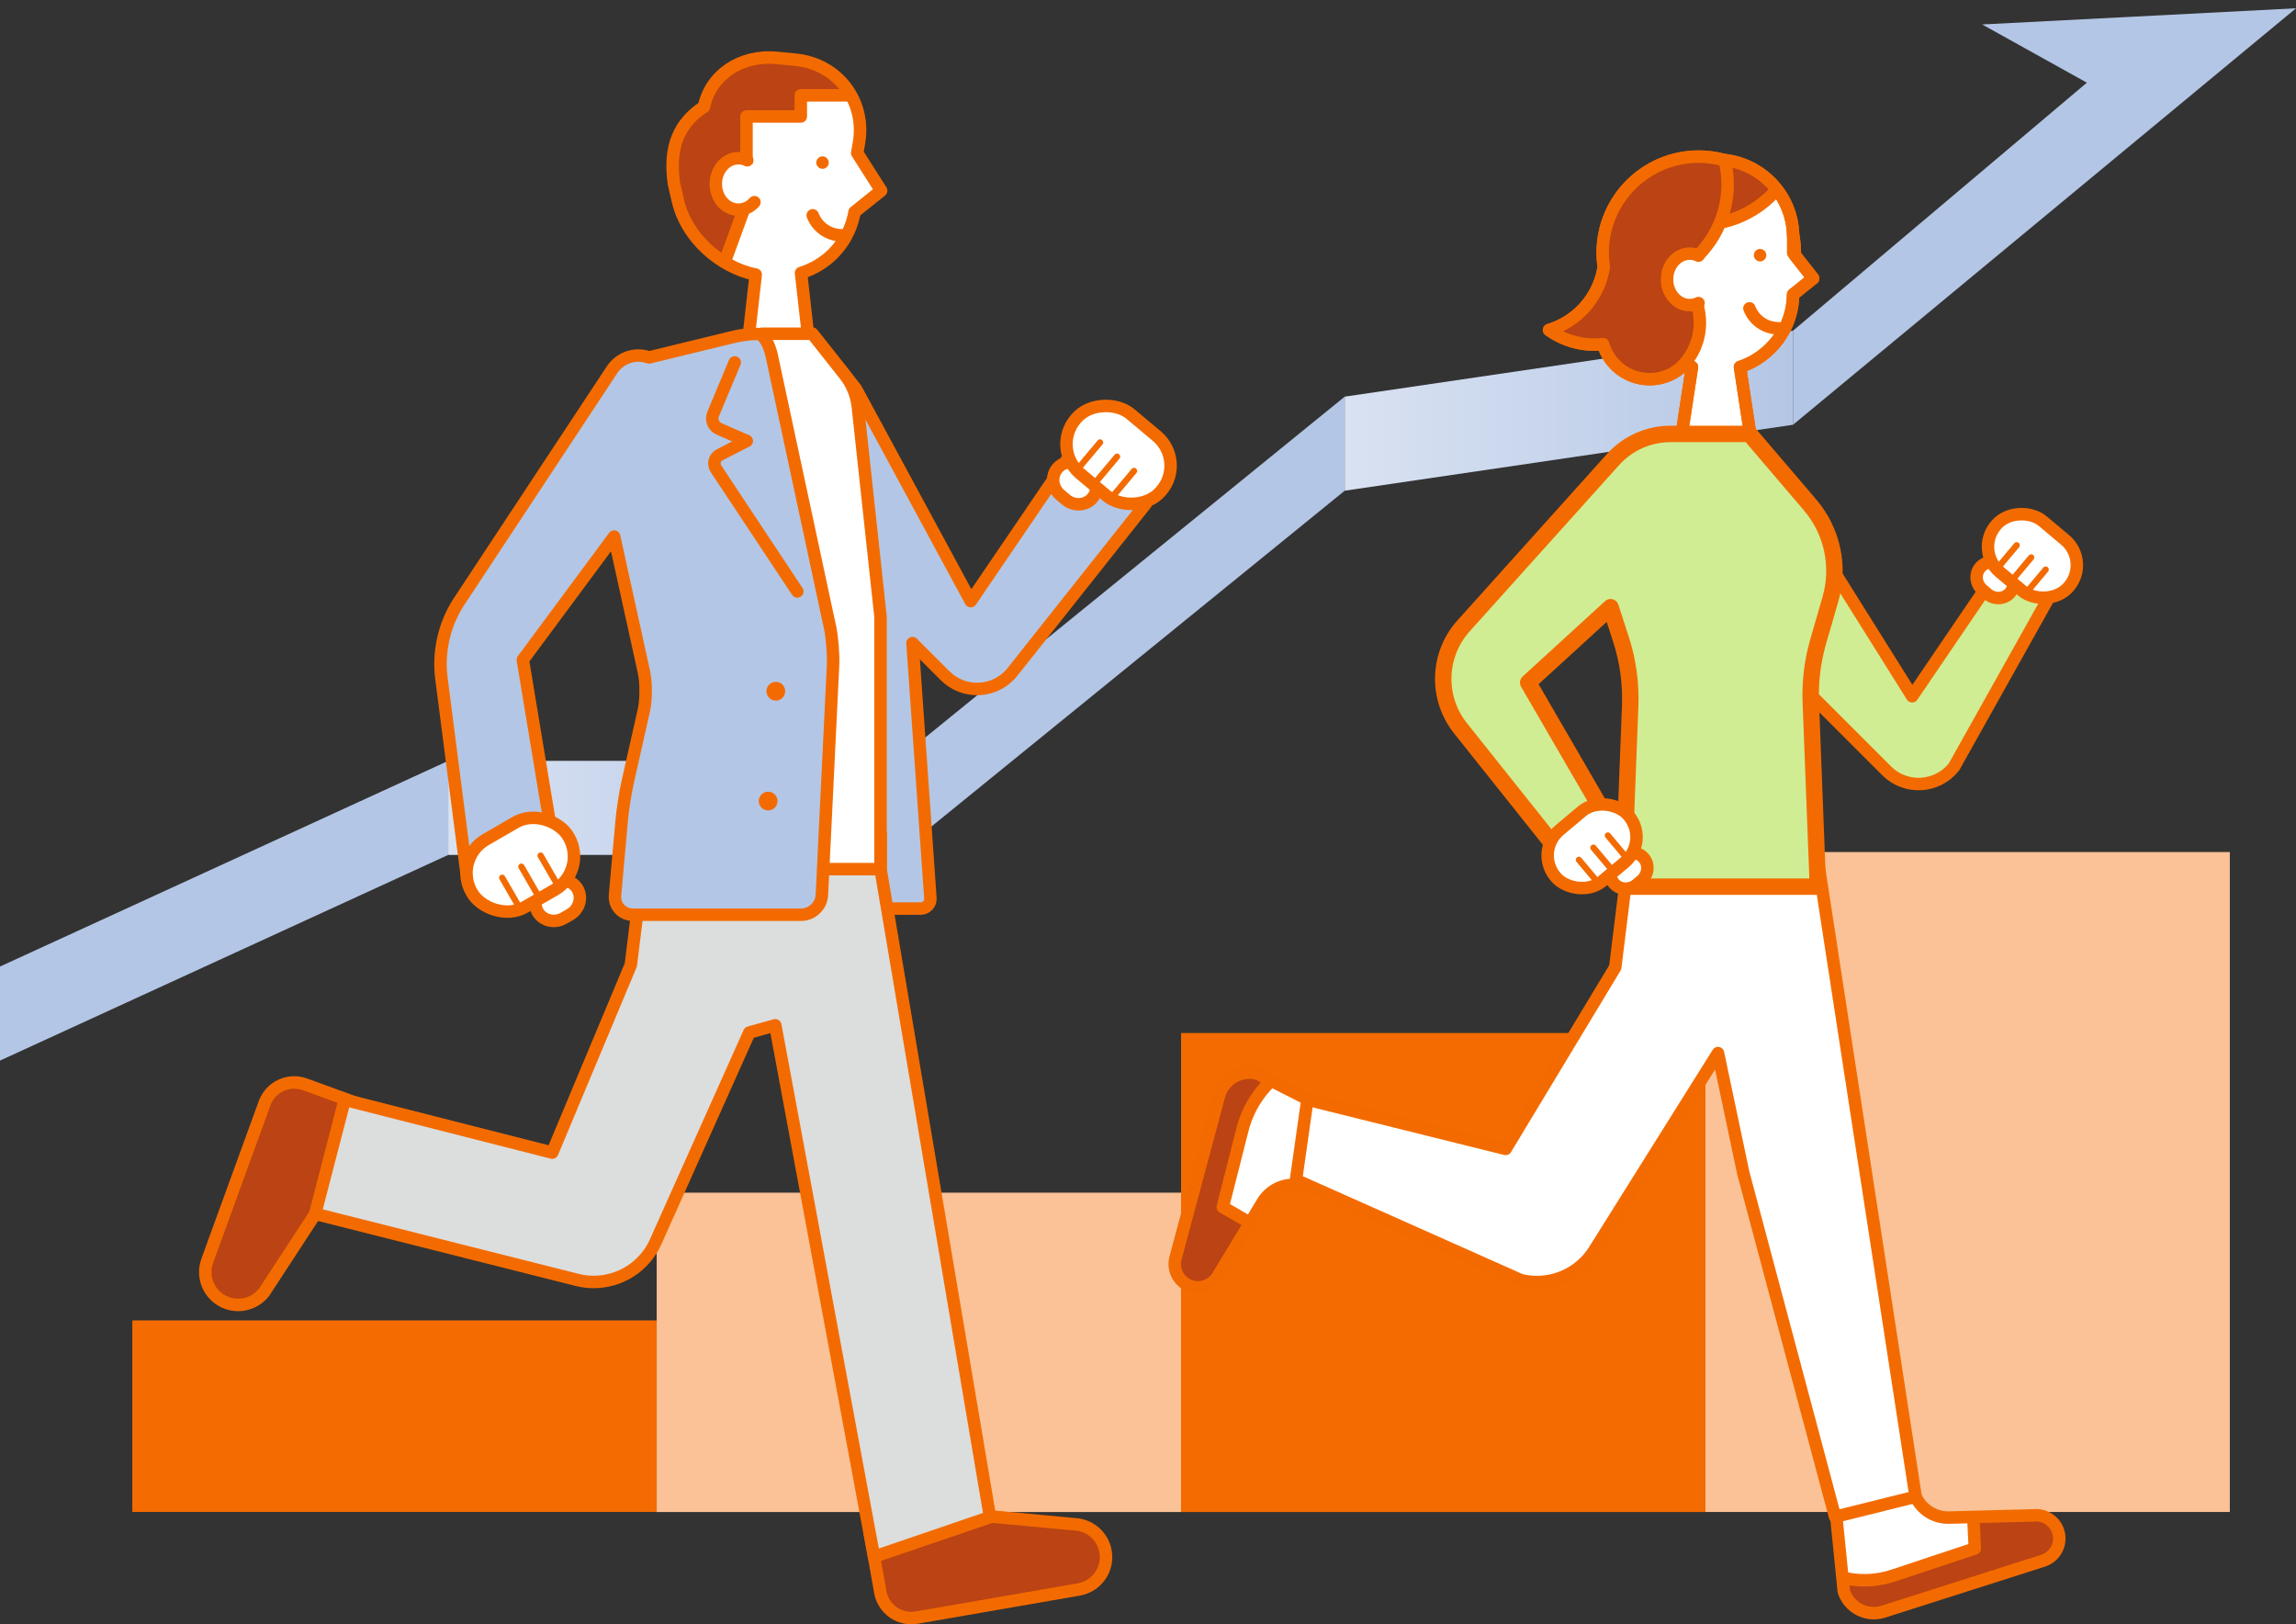 <?xml version="1.0" encoding="UTF-8"?>
<svg id="Layer_2" xmlns="http://www.w3.org/2000/svg" xmlns:xlink="http://www.w3.org/1999/xlink" viewBox="0 0 521.05 368.56">
  <rect x="0" y="0" width="521.05" height="368.56" fill="#333333" stroke="none"/>
  <defs>
    <style>
      .cls-1 {
        fill: #dcdddd;
      }

      .cls-1, .cls-2, .cls-3, .cls-4, .cls-5, .cls-6, .cls-7, .cls-8 {
        stroke: #f36b00;
        stroke-linecap: round;
        stroke-linejoin: round;
      }

      .cls-1, .cls-2, .cls-5, .cls-6, .cls-8 {
        stroke-width: 2.83px;
      }

      .cls-9 {
        fill: url(#_名称未設定グラデーション_13);
      }

      .cls-10, .cls-6 {
        fill: #fff;
      }

      .cls-11 {
        fill: #fac296;
      }

      .cls-2, .cls-12 {
        fill: #d0ed94;
      }

      .cls-13 {
        fill: #f36b01;
      }

      .cls-3 {
        stroke-width: 3.73px;
      }

      .cls-3, .cls-14, .cls-4, .cls-5, .cls-7 {
        fill: none;
      }

      .cls-15 {
        clip-path: url(#clippath-1);
      }

      .cls-16, .cls-8 {
        fill: #bb4314;
      }

      .cls-4 {
        stroke-width: 1.42px;
      }

      .cls-17 {
        clip-path: url(#clippath-3);
      }

      .cls-18 {
        fill: #b4c6e5;
      }

      .cls-19 {
        fill: url(#_名称未設定グラデーション_13-2);
      }

      .cls-20 {
        fill: #ffe75c;
      }

      .cls-7 {
        stroke-width: 4.25px;
      }

      .cls-21 {
        clip-path: url(#clippath-2);
      }

      .cls-22 {
        clip-path: url(#clippath);
      }
    </style>
    <linearGradient id="_名称未設定グラデーション_13" data-name="名称未設定グラデーション 13" x1="101.72" y1="183.31" x2="203.45" y2="183.31" gradientUnits="userSpaceOnUse">
      <stop offset="0" stop-color="#d9e2f2"/>
      <stop offset="1" stop-color="#b4c6e5"/>
    </linearGradient>
    <linearGradient id="_名称未設定グラデーション_13-2" data-name="名称未設定グラデーション 13" x1="305.17" y1="93.19" x2="406.9" y2="93.19" xlink:href="#_名称未設定グラデーション_13"/>
    <clipPath id="clippath">
      <path class="cls-5" d="M407.29,57.83c0-.17.02-.33.02-.49,0-1.41-.15-2.78-.4-4.11-.25-8.83-7.1-16.08-15.77-16.93-1.8-.48-3.68-.76-5.63-.76-12.04,0-21.8,9.76-21.8,21.8,0,1.08.1,2.13.26,3.17-.36,2.41-1.22,4.78-2.63,6.97-2.38,3.7-5.9,6.22-9.8,7.41.24.17.48.33.72.49,3.56,2.29,7.64,3.14,11.54,2.71,1.33,4.59,5.56,7.95,10.58,7.95,3.13,0,5.92-1.32,7.93-3.41.54.24,1.09.47,1.66.66l-2.54,16.66h15.98l-2.54-16.66c6.94-2.29,11.99-8.81,12.06-16.47l4.54-3.64-4.19-5.33Z"/>
    </clipPath>
    <clipPath id="clippath-1">
      <path class="cls-6" d="M276.38,289.54l10.16-16.77c1.69-2.79,4.88-4.3,8.11-3.83l9.06,1.32,20.55-8.9-19.04-7.64-19.84-10.09c-3.81-1.02-7.73,1.24-8.76,5.06l-9.85,36.77c-.75,2.81.92,5.71,3.73,6.46h0c2.27.61,4.66-.36,5.88-2.36Z"/>
    </clipPath>
    <clipPath id="clippath-2">
      <path class="cls-6" d="M461.93,343.83l-19.6.51c-3.26.09-6.25-1.79-7.6-4.76l-3.78-8.34-18.6-12.48,3.85,20.15,2.22,22.14c1.2,3.76,5.22,5.84,8.98,4.64l36.26-11.57c2.77-.89,4.31-3.85,3.42-6.63h0c-.71-2.24-2.82-3.73-5.16-3.67Z"/>
    </clipPath>
    <clipPath id="clippath-3">
      <path class="cls-6" d="M190.32,56.13c.24-.3.47-.61.69-.92.07-.1.14-.19.2-.29.27-.4.52-.82.76-1.25.07-.13.14-.26.2-.39.18-.33.34-.67.49-1.02.06-.13.12-.27.18-.4.19-.46.37-.93.52-1.41.02-.08.04-.16.07-.23.13-.42.23-.84.33-1.27.03-.15.06-.3.09-.45.03-.13.06-.27.08-.4l6.04-4.84-5.44-8.55.39-2.22c1.67-9.49-4.8-18.01-14.39-18.94l-4.22-.41c-8.32-.8-15.1,3.99-16.54,11.07-5.54,3.65-8.04,8.86-6.84,17.42l.93,4.02c1.89,8.13,9.4,14.98,17.64,16.66l-2.83,25.05h15.98l-2.87-25.42s0,0,0,0c.13-.04.26-.09.4-.14.35-.12.69-.24,1.03-.38.18-.07.36-.15.54-.23.32-.14.62-.29.93-.45.14-.07.28-.14.42-.21.41-.23.81-.47,1.2-.73.15-.1.29-.2.43-.3.27-.19.54-.4.81-.6.14-.11.28-.22.41-.33.36-.31.71-.62,1.05-.95.08-.08.15-.17.23-.25.27-.28.53-.57.78-.86.11-.13.22-.26.32-.39Z"/>
    </clipPath>
  </defs>
  <g>
    <rect class="cls-13" x="30.03" y="299.6" width="119" height="43.47"/>
    <rect class="cls-11" x="149.03" y="270.62" width="119" height="72.46"/>
    <rect class="cls-13" x="268.03" y="234.39" width="119" height="108.69"/>
    <rect class="cls-11" x="387.03" y="193.33" width="119" height="149.74"/>
  </g>
  <g>
    <polygon class="cls-18" points="101.72 193.98 0 240.65 0 219.31 101.72 172.64 101.72 193.98"/>
    <rect class="cls-9" x="101.72" y="172.64" width="101.72" height="21.34"/>
    <polygon class="cls-18" points="305.17 90 305.17 111.34 203.45 193.98 203.45 172.64 305.17 90"/>
    <polygon class="cls-19" points="305.17 90 305.17 111.34 406.9 96.38 406.9 75.04 305.17 90"/>
    <polygon class="cls-14" points="508.62 0 508.62 17.34 406.9 92.38 406.9 75.04 508.62 0"/>
    <polygon class="cls-18" points="449.83 5.55 521.05 1.88 406.9 96.38 406.9 75.04 473.59 18.76 449.83 5.55"/>
  </g>
  <g>
    <g>
      <path class="cls-20" d="M385.51,35.53c-12.04,0-21.8,9.76-21.8,21.8,0,1.1.08,2.19.24,3.24-.37,2.38-1.22,4.73-2.61,6.89-2.38,3.7-5.9,6.22-9.8,7.41.24.17.48.33.72.49,3.56,2.29,7.64,3.14,11.54,2.71,1.33,4.59,5.56,7.95,10.58,7.95,4.63,0,8.59-2.86,10.22-6.91.3.01.6.02.91.02,12.04,0,21.8-9.76,21.8-21.8s-9.76-21.8-21.8-21.8Z"/>
      <path class="cls-5" d="M385.51,35.53c-12.04,0-21.8,9.76-21.8,21.8,0,1.1.08,2.19.24,3.24-.37,2.38-1.22,4.73-2.61,6.89-2.38,3.7-5.9,6.22-9.8,7.41.24.17.48.33.72.49,3.56,2.29,7.64,3.14,11.54,2.71,1.33,4.59,5.56,7.95,10.58,7.95,4.63,0,8.59-2.86,10.22-6.91.3.01.6.02.91.02,12.04,0,21.8-9.76,21.8-21.8s-9.76-21.8-21.8-21.8Z"/>
    </g>
    <g>
      <path class="cls-10" d="M406.94,66.8l4.54-3.64-4.54-5.77v-3.66c0-9.64-7.88-17.52-17.52-17.52s-17.52,7.88-17.52,17.52v12.91c0,7.73,5.08,14.33,12.07,16.63l-2.54,16.66h15.98l-2.54-16.66c6.94-2.29,11.99-8.81,12.06-16.47Z"/>
      <path class="cls-5" d="M406.94,66.8l4.54-3.64-4.54-5.77v-3.66c0-9.64-7.88-17.52-17.52-17.52s-17.52,7.88-17.52,17.52v12.91c0,7.73,5.08,14.33,12.07,16.63l-2.54,16.66h15.98l-2.54-16.66c6.94-2.29,11.99-8.81,12.06-16.47Z"/>
    </g>
    <path class="cls-6" d="M397.01,69.96c1.01,2.64,3.57,4.52,6.57,4.52"/>
    <line class="cls-5" x1="399.43" y1="57.9" x2="399.43" y2="57.9"/>
    <circle class="cls-14" cx="371.42" cy="69.31" r="1.58"/>
    <g>
      <g class="cls-22">
        <circle class="cls-8" cx="385.83" cy="28.02" r="22.95"/>
        <g>
          <path class="cls-16" d="M392.06,41.81c0-12.67-10.27-22.95-22.95-22.95-10.89,0-20,7.59-22.35,17.76l-25.32,25.32,33.28,33.28,29.7-29.7-3.84-3.84c6.87-3.97,11.49-11.38,11.49-19.88Z"/>
          <path class="cls-5" d="M392.06,41.81c0-12.67-10.27-22.95-22.95-22.95-10.89,0-20,7.59-22.35,17.76l-25.32,25.32,33.28,33.28,29.7-29.7-3.84-3.84c6.87-3.97,11.49-11.38,11.49-19.88Z"/>
        </g>
        <path class="cls-8" d="M360.85,82.03c4.85,6.03,13.67,6.98,19.7,2.12,6.03-4.85,6.98-13.67,2.12-19.7"/>
      </g>
      <path class="cls-5" d="M407.29,57.83c0-.17.02-.33.02-.49,0-1.41-.15-2.78-.4-4.11-.25-8.83-7.1-16.08-15.77-16.93-1.8-.48-3.68-.76-5.63-.76-12.04,0-21.8,9.76-21.8,21.8,0,1.08.1,2.13.26,3.17-.36,2.41-1.22,4.78-2.63,6.97-2.38,3.7-5.9,6.22-9.8,7.41.24.17.48.33.72.49,3.56,2.29,7.64,3.14,11.54,2.71,1.33,4.59,5.56,7.95,10.58,7.95,3.13,0,5.92-1.32,7.93-3.41.54.24,1.09.47,1.66.66l-2.54,16.66h15.98l-2.54-16.66c6.94-2.29,11.99-8.81,12.06-16.47l4.54-3.64-4.19-5.33Z"/>
    </g>
    <g>
      <ellipse class="cls-10" cx="383.46" cy="63.38" rx="5.14" ry="5.84"/>
      <path class="cls-6" d="M385.46,68.77c-.61.3-1.29.46-2,.46-2.84,0-5.14-2.61-5.14-5.84s2.3-5.84,5.14-5.84c.71,0,1.39.16,2,.46"/>
    </g>
    <g>
      <path class="cls-10" d="M276.38,289.54l10.16-16.77c1.69-2.79,4.88-4.3,8.11-3.83l9.06,1.32,20.55-8.9-19.04-7.64-19.84-10.09c-3.81-1.02-7.73,1.24-8.76,5.06l-9.85,36.77c-.75,2.81.92,5.71,3.73,6.46h0c2.27.61,4.66-.36,5.88-2.36Z"/>
      <g class="cls-15">
        <path class="cls-8" d="M289.05,280.56l-11.56-6.67,4.42-17.4c1.18-4.77,3.84-9.04,7.6-12.2l8.63-7.25-28.45-6.52-20.55,73.89,28.41,3.01,11.49-26.87Z"/>
      </g>
      <path class="cls-5" d="M276.38,289.54l10.16-16.77c1.69-2.79,4.88-4.3,8.11-3.83l9.06,1.32,20.55-8.9-19.04-7.64-19.84-10.09c-3.81-1.02-7.73,1.24-8.76,5.06l-9.85,36.77c-.75,2.81.92,5.71,3.73,6.46h0c2.27.61,4.66-.36,5.88-2.36Z"/>
    </g>
    <g>
      <path class="cls-10" d="M461.93,343.83l-19.6.51c-3.26.09-6.25-1.79-7.6-4.76l-3.78-8.34-18.6-12.48,3.85,20.15,2.22,22.14c1.2,3.76,5.22,5.84,8.98,4.64l36.26-11.57c2.77-.89,4.31-3.85,3.42-6.63h0c-.71-2.24-2.82-3.73-5.16-3.67Z"/>
      <g class="cls-21">
        <path class="cls-8" d="M447.53,338.02l.63,13.33-18.37,6.1c-4.16,1.42-8.66,1.48-12.86.17l-9.63-3,8.57,26.7,73.29-22.62-12.82-25.54-28.82,4.84Z"/>
      </g>
      <path class="cls-5" d="M461.93,343.83l-19.6.51c-3.26.09-6.25-1.79-7.6-4.76l-3.78-8.34-18.6-12.48,3.85,20.15,2.22,22.14c1.2,3.76,5.22,5.84,8.98,4.64l36.26-11.57c2.77-.89,4.31-3.85,3.42-6.63h0c-.71-2.24-2.82-3.73-5.16-3.67Z"/>
    </g>
    <path class="cls-2" d="M428.15,174.9l-38.86-38.86,4.35-23.5,10.13-2.72,30.17,48.16,22.57-33.17,10.8,6.57-23.88,42.64c-3.81,4.8-10.95,5.21-15.28.88Z"/>
    <path class="cls-6" d="M412.56,195.39l-1.65-11.53-39.63-2.67-4.72,38.3-24.87,41.2-44.99-11.18-2.59,18.23,50.99,22.71c1.23.3,2.46.45,3.69.45,5.22,0,10.19-2.66,13.05-7.22l28.04-44.73,5.72,27.12,20.85,78.09,18.28-4.55-22.17-144.2Z"/>
    <g>
      <g>
        <path class="cls-10" d="M456.18,134.47c1.26-1.5,1-3.8-.58-5.12l-1.08-.91c-1.57-1.32-3.89-1.18-5.15.32s-1,3.8.58,5.12l1.08.91c1.57,1.32,3.89,1.18,5.15-.32Z"/>
        <path class="cls-5" d="M456.18,134.47c1.26-1.5,1-3.8-.58-5.12l-1.08-.91c-1.57-1.32-3.89-1.18-5.15.32s-1,3.8.58,5.12l1.08.91c1.57,1.32,3.89,1.18,5.15-.32Z"/>
      </g>
      <g>
        <g>
          <rect class="cls-10" x="453.68" y="115.33" width="15.11" height="21.62" rx="7.47" ry="7.47" transform="translate(68.13 398.39) rotate(-50)"/>
          <rect class="cls-5" x="453.68" y="115.33" width="15.11" height="21.62" rx="7.47" ry="7.47" transform="translate(68.13 398.39) rotate(-50)"/>
        </g>
        <line class="cls-4" x1="464.24" y1="129.24" x2="459.67" y2="134.69"/>
        <line class="cls-4" x1="453.09" y1="129.17" x2="457.66" y2="123.72"/>
        <line class="cls-4" x1="456.38" y1="131.93" x2="460.95" y2="126.48"/>
      </g>
    </g>
    <polyline class="cls-14" points="394.02 109.76 388.74 104.48 383.45 109.76"/>
    <polyline class="cls-14" points="397.46 99.93 389.42 112.29 381.39 99.93"/>
    <g>
      <path class="cls-12" d="M410.82,114.62l-13.8-16.16h-17.93c-4.97,0-9.71,2.11-13.03,5.81l-33.93,37.75c-5.87,6.53-6.16,16.35-.69,23.22l25.91,32.51,8.6-9.86-19.15-33.01,18.7-17.1,2.36,7.28c1.58,4.88,2.29,10,2.09,15.13l-1.58,40.99h44.18l-1.61-41.83c-.18-4.58.37-9.15,1.61-13.56h0l2.85-9.86c2.15-7.43.42-15.44-4.6-21.32Z"/>
      <path class="cls-3" d="M410.82,114.62l-13.8-16.16h-17.93c-4.97,0-9.71,2.11-13.03,5.81l-33.93,37.75c-5.87,6.53-6.16,16.35-.69,23.22l25.91,32.51,8.6-9.86-19.15-33.01,18.7-17.1,2.36,7.28c1.58,4.88,2.29,10,2.09,15.13l-1.58,40.99h44.18l-1.61-41.83c-.18-4.58.37-9.15,1.61-13.56h0l2.85-9.86c2.15-7.43.42-15.44-4.6-21.32Z"/>
    </g>
    <g>
      <g>
        <path class="cls-10" d="M373.06,194.71c-1.26-1.5-3.57-1.64-5.15-.32l-1.08.91c-1.57,1.32-1.83,3.63-.58,5.12s3.57,1.64,5.15.32l1.08-.91c1.57-1.32,1.83-3.63.58-5.12Z"/>
        <path class="cls-5" d="M373.06,194.71c-1.26-1.5-3.57-1.64-5.15-.32l-1.08.91c-1.57,1.32-1.83,3.63-.58,5.12s3.57,1.64,5.15.32l1.08-.91c1.57-1.32,1.83-3.63.58-5.12Z"/>
      </g>
      <g>
        <g>
          <rect class="cls-10" x="350.5" y="184.45" width="21.62" height="15.11" rx="7.47" ry="7.47" transform="translate(-38.89 277.17) rotate(-40)"/>
          <rect class="cls-5" x="350.5" y="184.45" width="21.62" height="15.11" rx="7.47" ry="7.47" transform="translate(-38.89 277.17) rotate(-40)"/>
        </g>
        <line class="cls-4" x1="364.89" y1="189.58" x2="369.46" y2="195.03"/>
        <line class="cls-4" x1="362.88" y1="200.55" x2="358.31" y2="195.1"/>
        <line class="cls-4" x1="366.17" y1="197.79" x2="361.6" y2="192.34"/>
      </g>
    </g>
    <line class="cls-14" x1="400.29" y1="236.31" x2="389.85" y2="238.63"/>
  </g>
  <g>
    <g>
      <path class="cls-8" d="M244.34,345.9l-23.66-2.2-23.3,4,2.39,13.53c.69,3.89,4.39,6.49,8.28,5.8l36.79-6.38c4.06-.72,6.76-4.58,6.05-8.64h0c-.58-3.27-3.24-5.76-6.54-6.12Z"/>
      <path class="cls-8" d="M60.05,293.03l13.91-21.28,8.16-21.01-12.91-4.7c-3.71-1.35-7.81.56-9.16,4.27l-13.02,35.77c-1.41,3.87.59,8.15,4.46,9.56h0c3.12,1.13,6.61.07,8.57-2.6Z"/>
      <g>
        <path class="cls-18" d="M242.87,103.23l-22.57,33.17-26.06-48.17-9.9-12.51h-11.48l-21.89,130.44h57.96c1.29,0,2.3-1.09,2.21-2.37l-4.06-57.87,7.41,7.41c4.33,4.33,11.48,3.92,15.28-.88l30.25-38.15-17.16-11.06Z"/>
        <path class="cls-5" d="M242.87,103.23l-22.57,33.17-26.06-48.17-9.9-12.51h-11.48l-21.89,130.44h57.96c1.29,0,2.3-1.09,2.21-2.37l-4.06-57.87,7.41,7.41c4.33,4.33,11.48,3.92,15.28-.88l30.25-38.15-17.16-11.06Z"/>
      </g>
      <g>
        <g>
          <path class="cls-10" d="M247.92,112.98c1.47-1.76,1.17-4.46-.68-6l-1.27-1.07c-1.84-1.55-4.56-1.38-6.03.38s-1.17,4.46.68,6l1.27,1.07c1.84,1.55,4.56,1.38,6.03-.38Z"/>
          <path class="cls-5" d="M247.92,112.98c1.47-1.76,1.17-4.46-.68-6l-1.27-1.07c-1.84-1.55-4.56-1.38-6.03.38s-1.17,4.46.68,6l1.27,1.07c1.84,1.55,4.56,1.38,6.03-.38Z"/>
        </g>
        <g>
          <g>
            <rect class="cls-10" x="244.99" y="90.55" width="17.7" height="25.34" rx="8.75" ry="8.75" transform="translate(11.6 231.32) rotate(-50)"/>
            <rect class="cls-5" x="244.99" y="90.55" width="17.7" height="25.34" rx="8.75" ry="8.75" transform="translate(11.6 231.32) rotate(-50)"/>
          </g>
          <line class="cls-4" x1="257.36" y1="106.86" x2="252.01" y2="113.24"/>
          <line class="cls-4" x1="244.29" y1="106.77" x2="249.65" y2="100.39"/>
          <line class="cls-4" x1="248.15" y1="110" x2="253.5" y2="103.62"/>
        </g>
      </g>
      <g>
        <path class="cls-10" d="M190.32,56.13c.24-.3.47-.61.69-.92.07-.1.14-.19.2-.29.27-.4.52-.82.76-1.25.07-.13.14-.26.2-.39.18-.33.34-.67.49-1.02.06-.13.12-.27.18-.4.19-.46.37-.93.52-1.41.02-.08.04-.16.07-.23.13-.42.23-.84.33-1.27.03-.15.06-.3.09-.45.03-.13.06-.27.08-.4l6.04-4.84-5.44-8.55.39-2.22c1.67-9.49-4.8-18.01-14.39-18.94l-4.22-.41c-8.32-.8-15.1,3.99-16.54,11.07-5.54,3.65-8.04,8.86-6.84,17.42l.93,4.02c1.89,8.13,9.4,14.98,17.64,16.66l-2.83,25.05h15.98l-2.87-25.42s0,0,0,0c.13-.04.26-.09.4-.14.35-.12.69-.24,1.03-.38.18-.07.36-.15.54-.23.32-.14.62-.29.93-.45.14-.07.28-.14.42-.21.41-.23.81-.47,1.2-.73.15-.1.29-.2.43-.3.27-.19.54-.4.81-.6.14-.11.28-.22.41-.33.36-.31.71-.62,1.05-.95.08-.08.15-.17.23-.25.27-.28.53-.57.78-.86.11-.13.22-.26.32-.39Z"/>
        <g class="cls-17">
          <polygon class="cls-8" points="210.4 21.63 181.73 21.63 181.73 26.43 169.41 26.43 169.41 45.89 162.44 64.98 144.98 64.98 144.98 2.34 213.2 2.34 210.4 21.63"/>
        </g>
        <path class="cls-5" d="M190.32,56.13c.24-.3.47-.61.69-.92.07-.1.14-.19.2-.29.27-.4.52-.82.76-1.25.07-.13.14-.26.2-.39.18-.33.34-.67.49-1.02.06-.13.12-.27.18-.4.19-.46.37-.93.52-1.41.02-.08.04-.16.07-.23.13-.42.23-.84.33-1.27.03-.15.06-.3.09-.45.03-.13.06-.27.08-.4l6.04-4.84-5.44-8.55.39-2.22c1.67-9.49-4.8-18.01-14.39-18.94l-4.22-.41c-8.32-.8-15.1,3.99-16.54,11.07-5.54,3.65-8.04,8.86-6.84,17.42l.93,4.02c1.89,8.13,9.4,14.98,17.64,16.66l-2.83,25.05h15.98l-2.87-25.42s0,0,0,0c.13-.04.26-.09.4-.14.35-.12.69-.24,1.03-.38.18-.07.36-.15.54-.23.32-.14.62-.29.93-.45.14-.07.28-.14.42-.21.41-.23.81-.47,1.2-.73.15-.1.29-.2.43-.3.27-.19.54-.4.81-.6.14-.11.28-.22.41-.33.36-.31.71-.62,1.05-.95.08-.08.15-.17.23-.25.27-.28.53-.57.78-.86.11-.13.22-.26.32-.39Z"/>
      </g>
      <line class="cls-5" x1="186.66" y1="36.89" x2="186.66" y2="36.89"/>
      <g>
        <path class="cls-1" d="M199.83,197.21l.05-7.9h-53.07l-3.65,29.62-17.83,42.6-47.1-11.99-6.71,25.88,59.56,15.02c1.22.3,2.44.44,3.65.44,5.96,0,11.53-3.47,14.06-9.11l21.26-47.49,5.89-1.64,22.41,120.58,26.32-8.98-24.84-147.03Z"/>
        <line class="cls-14" x1="182.31" y1="231.67" x2="175.93" y2="232.64"/>
      </g>
      <path class="cls-6" d="M172.86,75.73h11.48l7.38,9.33c1.64,2.07,2.66,4.57,2.95,7.2l5.16,47.73v57.22h-48.85"/>
      <polyline class="cls-14" points="176.36 84.43 181.55 81.17 186.74 84.43"/>
      <g>
        <path class="cls-18" d="M188.31,142.1l-13.19-61.48c-.52-2.41-1.77-4.56-2.77-4.78-1.01-.22-3.79.08-6.19.67l-18.85,4.59c-3.11-1.12-6.64.03-8.47,2.88l-34.9,52.87c-3.17,5.05-4.5,11.03-3.78,16.95l5.71,44.35,20.29-3.05-7.51-45.38,20.72-27.97,6.76,30.71c.53,2.41.52,6.34-.02,8.75l-3.63,16.08c-.54,2.4-1.17,6.38-1.39,8.84l-1.52,16.96c-.22,2.46,1.62,4.46,4.08,4.46h38.17c2.47,0,4.58-2.01,4.7-4.48l2.53-52.12c.12-2.46-.21-6.45-.72-8.86Z"/>
        <path class="cls-5" d="M188.31,142.1l-13.19-61.48c-.52-2.41-1.77-4.56-2.77-4.78-1.01-.22-3.79.08-6.19.67l-18.85,4.59c-3.11-1.12-6.64.03-8.47,2.88l-34.9,52.87c-3.17,5.05-4.5,11.03-3.78,16.95l5.71,44.35,20.29-3.05-7.51-45.38,20.72-27.97,6.76,30.71c.53,2.41.52,6.34-.02,8.75l-3.63,16.08c-.54,2.4-1.17,6.38-1.39,8.84l-1.52,16.96c-.22,2.46,1.62,4.46,4.08,4.46h38.17c2.47,0,4.58-2.01,4.7-4.48l2.53-52.12c.12-2.46-.21-6.45-.72-8.86Z"/>
      </g>
      <g>
        <g>
          <path class="cls-18" d="M169.43,100.06l-6.07,3.12c-1.23.63-1.61,2.09-.84,3.24l18.42,27.78"/>
          <path class="cls-5" d="M169.43,100.06l-6.07,3.12c-1.23.63-1.61,2.09-.84,3.24l18.42,27.78"/>
        </g>
        <g>
          <path class="cls-18" d="M166.74,82.23l-4.91,11.75c-.53,1.27.07,2.77,1.33,3.32l6.27,2.75"/>
          <path class="cls-5" d="M166.74,82.23l-4.91,11.75c-.53,1.27.07,2.77,1.33,3.32l6.27,2.75"/>
        </g>
      </g>
      <g>
        <g>
          <path class="cls-10" d="M131.07,201.72c-1.15-1.98-3.79-2.62-5.87-1.42l-1.44.83c-2.08,1.2-2.85,3.81-1.71,5.8s3.79,2.62,5.87,1.42l1.44-.83c2.08-1.2,2.85-3.81,1.71-5.8Z"/>
          <path class="cls-5" d="M131.07,201.72c-1.15-1.98-3.79-2.62-5.87-1.42l-1.44.83c-2.08,1.2-2.85,3.81-1.71,5.8s3.79,2.62,5.87,1.42l1.44-.83c2.08-1.2,2.85-3.81,1.71-5.8Z"/>
        </g>
        <g>
          <g>
            <rect class="cls-10" x="105.39" y="187.35" width="25.34" height="17.7" rx="8.75" ry="8.75" transform="translate(-82.28 85.32) rotate(-30)"/>
            <rect class="cls-5" x="105.39" y="187.35" width="25.34" height="17.7" rx="8.75" ry="8.75" transform="translate(-82.28 85.32) rotate(-30)"/>
          </g>
          <line class="cls-4" x1="122.68" y1="194.13" x2="126.85" y2="201.35"/>
          <line class="cls-4" x1="118.13" y1="206.38" x2="113.97" y2="199.17"/>
          <line class="cls-4" x1="122.49" y1="203.87" x2="118.33" y2="196.65"/>
        </g>
      </g>
      <g>
        <ellipse class="cls-10" cx="167.58" cy="41.74" rx="5.14" ry="5.84"/>
        <path class="cls-6" d="M171.21,45.87c-.93,1.06-2.21,1.71-3.63,1.71-2.84,0-5.14-2.61-5.14-5.84s2.3-5.84,5.14-5.84c.71,0,1.39.16,2,.46"/>
      </g>
      <path class="cls-6" d="M184.44,48.86c1.01,2.64,3.57,4.52,6.57,4.52"/>
    </g>
    <line class="cls-7" x1="176.06" y1="156.84" x2="176.06" y2="156.84"/>
    <line class="cls-7" x1="174.32" y1="181.76" x2="174.32" y2="181.76"/>
  </g>
</svg>